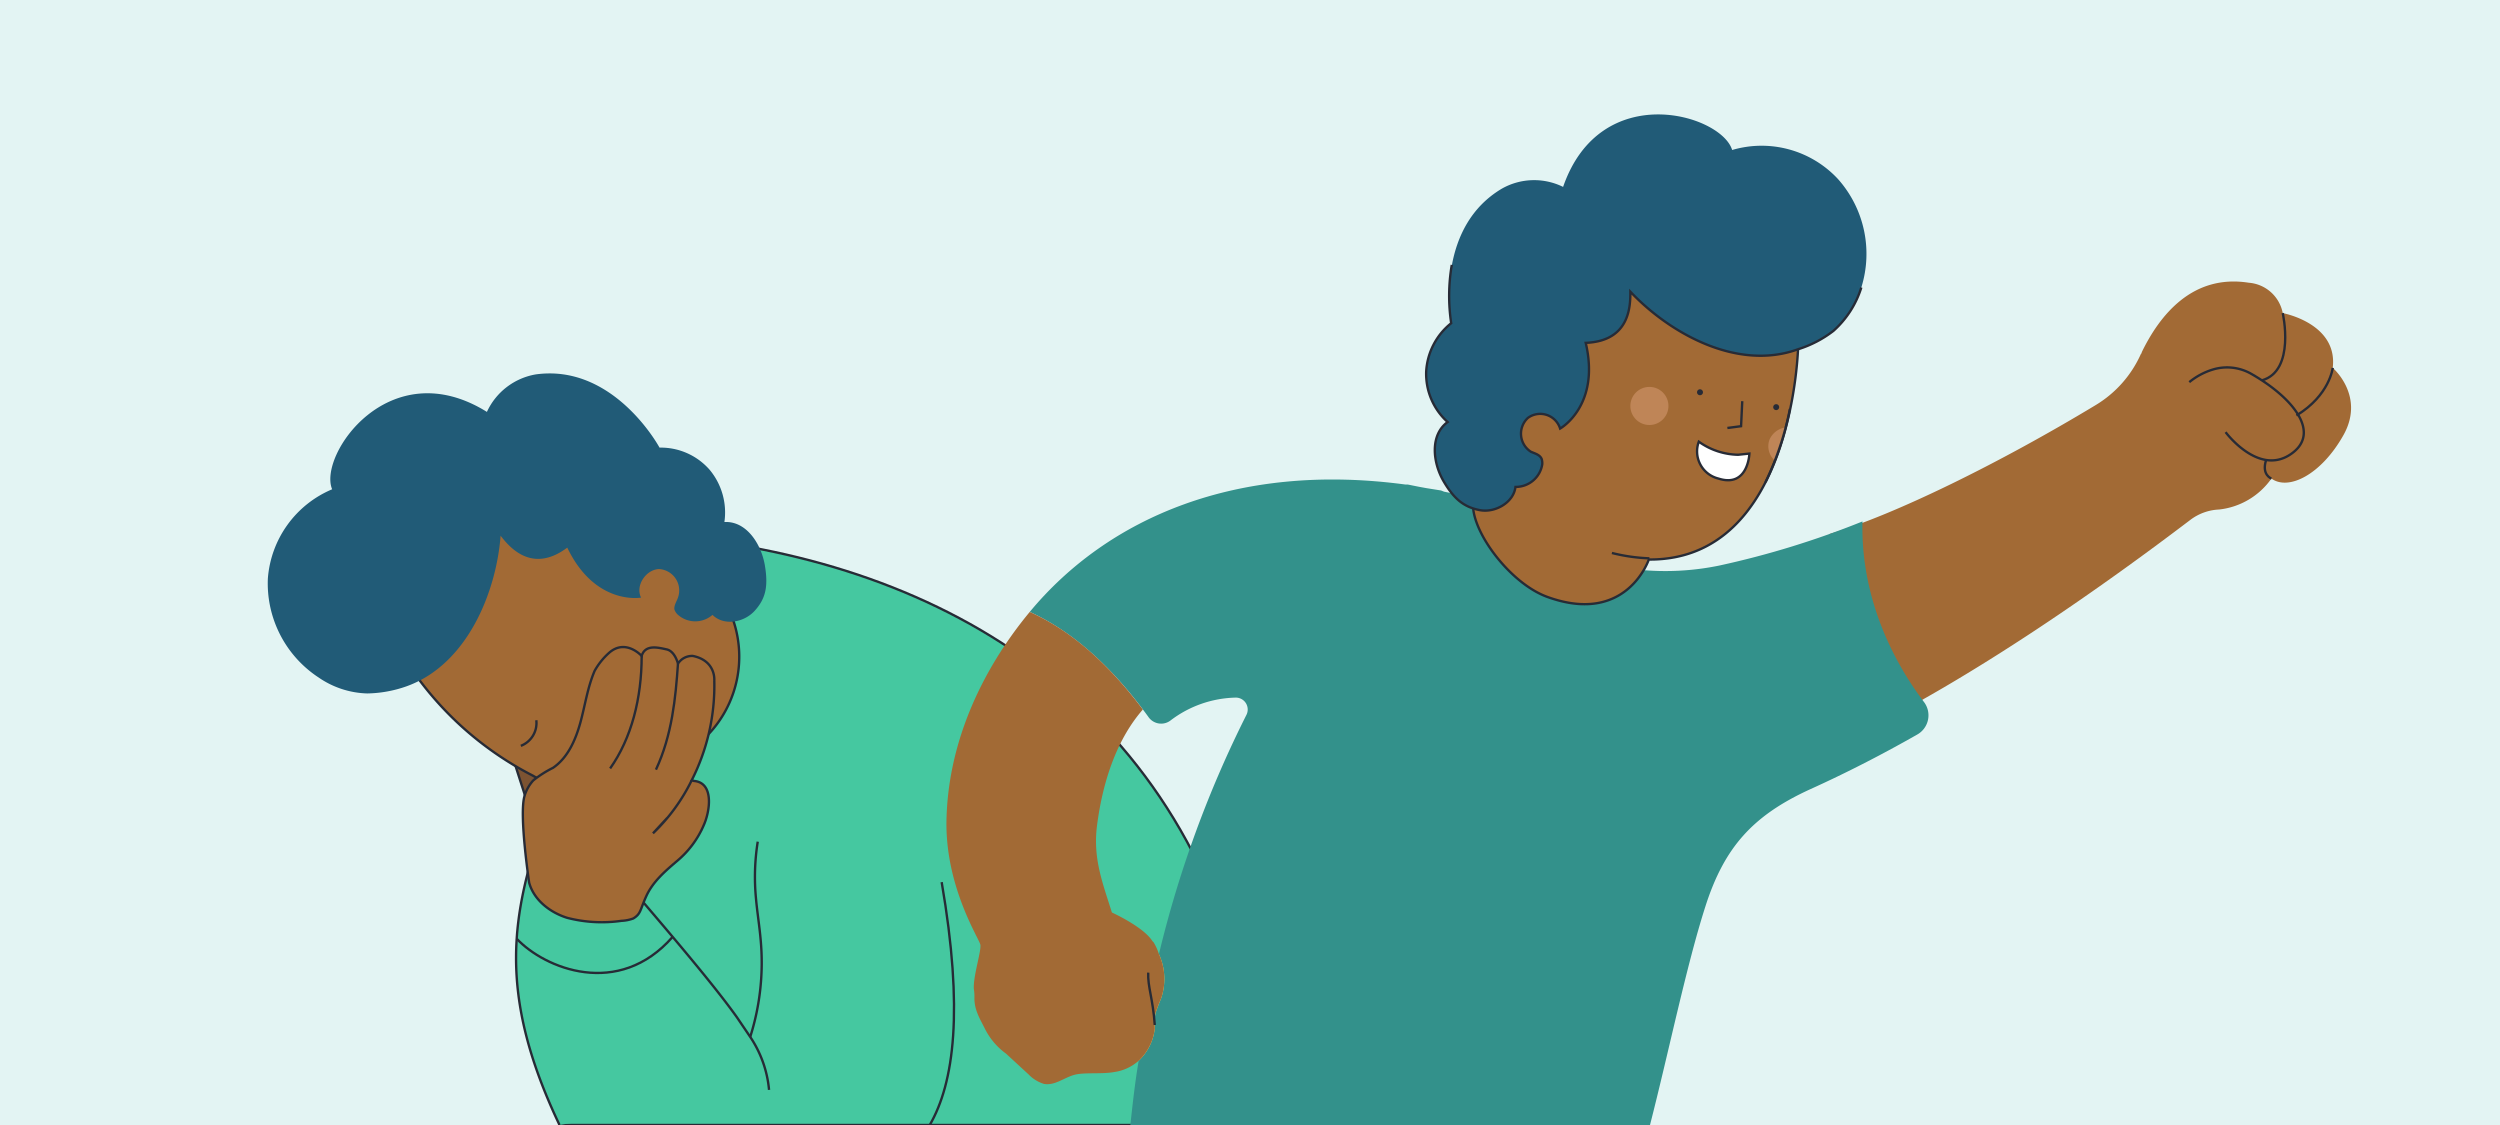 <svg id="Capa_1" data-name="Capa 1" xmlns="http://www.w3.org/2000/svg" viewBox="0 0 420 189"><defs><style>.cls-1{fill:#e3f4f3;}.cls-2{fill:#7c5332;}.cls-2,.cls-3,.cls-4,.cls-5,.cls-9{stroke:#272b36;stroke-miterlimit:10;stroke-width:0.4px;}.cls-3{fill:#45c8a0;}.cls-4,.cls-6{fill:#a26a35;}.cls-5{fill:none;}.cls-7{fill:#33918b;}.cls-8{fill:#eebd5c;}.cls-9{fill:#fff;}.cls-10{fill:#272b36;}.cls-11{fill:#bf8557;}.cls-12{fill:#215b77;}</style></defs><rect class="cls-1" width="420" height="189"/><polygon class="cls-2" points="86.1 127.1 88.8 135.5 94.1 131.3 86.1 127.1"/><path class="cls-3" d="M92.2,108.7,95.9,141,94,189H212.7c-4.8-60.4-42.4-89-86.8-97.1l-9.7-2.3Z"/><path class="cls-4" d="M70.5,114.3a55.3,55.3,0,0,0,19,16,24.7,24.7,0,0,0,10.8,3.3,16.5,16.5,0,0,0,10.6-3.5l3.4-3.1a19,19,0,0,0,6-28.2L100.3,84,90.2,82.5,76.8,93.3l-9.7,16.1Z"/><path class="cls-5" d="M90.1,121a4.1,4.1,0,0,1-2.6,4.3"/><path class="cls-5" d="M156.2,189c4.1-7.1,5.7-19.3,2-40.8"/><path class="cls-3" d="M129.2,183.1a19,19,0,0,0-3.3-9.1h0l-2.1-3.1c-4.4-6.2-13.7-16.9-18.6-22.7L95.9,141l-4.5-3.4c-5.3,15.8-8.1,28.9,2.6,51.4"/><path class="cls-5" d="M127.3,141.4a37.7,37.7,0,0,0-.3,9.5c.2,2.3.6,4.7.8,7.1a41.3,41.3,0,0,1-1.7,16h-.2"/><path class="cls-4" d="M116.6,131.2c3.4.3,2.7,5.1,1.6,7.5a16.1,16.1,0,0,1-4.4,5.9c-2,1.7-4.1,3.5-5.2,5.9s-.9,3-2.2,3.8a6.5,6.5,0,0,1-2,.4,23.2,23.2,0,0,1-9.1-.5c-2.9-.9-5.6-3-6.4-5.9,0,0-1.7-11.3-.8-14.5a6.6,6.6,0,0,1,1.5-2.7,18.5,18.5,0,0,1,3.3-2.1c2.5-1.7,3.8-4.7,4.6-7.6s1.2-5.9,2.4-8.7a11.7,11.7,0,0,1,2.4-3c2.8-2.5,5.5.5,5.5.5.6-2,2.8-1.4,4.2-1.1s1.9,2.4,1.9,2.4a2.8,2.8,0,0,1,2.5-1.3c3.9.8,3.6,4.1,3.6,4.1a35.1,35.1,0,0,1-3.8,16.8Z"/><path class="cls-5" d="M116.2,131.1a31.4,31.4,0,0,1-6.5,8.9l2.4-2.6"/><path class="cls-5" d="M113.9,111.5c-.4,5.8-1,12-3.7,17.8"/><path class="cls-5" d="M107.8,110.2c0,7.1-1.7,13.8-5.3,18.9"/><path class="cls-5" d="M113,157.4c-9.1,10.4-21.5,5.3-26.2.3"/><path class="cls-6" d="M391.9,61.8c.9-7.5-8.4-9.2-8.4-9.2a6.3,6.3,0,0,0-5.7-5.1c-9.5-1.5-15,5.5-18,11.7,0,.1,0,.2-.1.2a19.1,19.1,0,0,1-7.7,8.7c-15.9,9.6-33.7,18.4-44.6,21.6-1.9,13-2.6,25.3,3.3,34.3,21-10.1,43.5-26.2,57.2-36.6a8.6,8.6,0,0,1,4.9-1.8,12.4,12.4,0,0,0,8.8-5.2c2.9,2.1,8.4-.7,12.1-7.3S391.9,61.8,391.9,61.8Z"/><path class="cls-5" d="M373.9,72.6s5.4,7.3,10.8,3.8.7-9.5-6.5-13.6a8.2,8.2,0,0,0-6.5-.7,11.5,11.5,0,0,0-3.9,2.1"/><path class="cls-5" d="M383.5,52.6s2.2,9.7-3.5,11.3"/><path class="cls-5" d="M381.6,80.4s-1.7-.6-.9-3.1"/><path class="cls-5" d="M391.9,61.8s-.5,4.6-6.1,8"/><path class="cls-7" d="M323.2,117.9a3.7,3.7,0,0,1-1.1,5.5c-5.8,3.3-11.8,6.4-18,9.2-9.6,4.4-14.4,9.7-17.6,19.7s-6.1,24.2-9.3,36.7H189.9c.4-3.7.8-7.3,1.4-10.8a8.8,8.8,0,0,0,2.7-5.4,10.5,10.5,0,0,1,.1-2.5,23.4,23.4,0,0,1,.9-2.4,10,10,0,0,0-.3-7.6,185.9,185.9,0,0,1,14.7-40.2,2,2,0,0,0-1.9-2.9,18.7,18.7,0,0,0-10.8,3.8,2.6,2.6,0,0,1-3.8-.6c-5.3-7.3-11.8-13.9-19.9-17.6,13.1-15.8,34.8-25.2,63.1-21.4h.4l2,.4,1.1.2,2.5.4.5.2a66,66,0,0,1,21.2,8.2l-1.7,1.5a44.8,44.8,0,0,0,26.8,2.7,148.8,148.8,0,0,0,24-7.4C312.6,99.2,317.1,109.8,323.2,117.9Z"/><path class="cls-8" d="M194.1,170.3a10.5,10.5,0,0,0-.1,2.5,8.8,8.8,0,0,1-2.7,5.4c.9-6.3,2.1-12.3,3.4-17.9a10,10,0,0,1,.3,7.6A23.4,23.4,0,0,0,194.1,170.3Z"/><path class="cls-4" d="M302.1,57.9S301.5,94.2,277,94c0,0-3.7,11.1-17,6.3-6.7-2.4-13.6-12.1-12.4-16.6,7.6-28.9,14.6-38.2,14.6-38.2h27.6a12.3,12.3,0,0,1,12.3,12.3Z"/><path class="cls-9" d="M292,76.4a11.7,11.7,0,0,1-6.6-2.2,4.7,4.7,0,0,0,3.3,6.2c5,1.6,5.2-4.2,5.2-4.2Z"/><polyline class="cls-5" points="292.7 67.4 292.5 71.6 290.2 71.9"/><path class="cls-10" d="M285.6,66.4a.5.5,0,1,0,0-1,.5.5,0,0,0,0,1Z"/><path class="cls-10" d="M298.4,68.9a.5.5,0,0,0,0-1,.5.5,0,1,0,0,1Z"/><circle class="cls-11" cx="277.1" cy="68.2" r="3.2"/><path class="cls-11" d="M297.3,73.8a3.2,3.2,0,0,0,.9,3.6c.7-1.9,1.3-3.8,1.8-5.6A3.5,3.5,0,0,0,297.3,73.8Z"/><path class="cls-5" d="M277.1,93.8a30.2,30.2,0,0,1-6.3-.9"/><path class="cls-5" d="M300.7,68.7A49.4,49.4,0,0,1,296.6,81"/><path class="cls-6" d="M194.7,160.3a8.8,8.8,0,0,0-.9-2l-.2-.2c-1.5-2.4-6.8-4.8-6.8-4.8-1.6-5.1-3.2-9.1-2.5-14.6,1-7.8,3.5-14.7,7.7-19.5-5.2-6.9-11.3-12.9-19-16.4-8.2,9.9-13.9,22.3-14,35.6,0,10.9,5.5,19.3,5.7,20.3s-1.2,5.2-1.1,7.4a8.1,8.1,0,0,1,.1,1.6c0,2,.9,3.4,1.8,5.2A11.5,11.5,0,0,0,169,177l3.8,3.5a6,6,0,0,0,2.6,1.6c1.8.3,3.3-1,5-1.5s4.6-.1,6.8-.5a7.8,7.8,0,0,0,4.1-1.9,8.8,8.8,0,0,0,2.7-5.4,10.5,10.5,0,0,1,.1-2.5,23.4,23.4,0,0,1,.9-2.4A10,10,0,0,0,194.7,160.3Z"/><path class="cls-5" d="M194,172.2c-.3-4.4-1.2-6.4-1.1-8.8"/><path class="cls-12" d="M266.4,57.6c7.5-.3,7.5-6.3,7.5-8.6,6.4,6.8,17.8,13.4,28.1,9.7a19,19,0,0,0,6-3.1,16.2,16.2,0,0,0,4.7-7.3,18.9,18.9,0,0,0-3.9-18.2A17.5,17.5,0,0,0,291,25.2c-1.8-6-22.1-12-28.4,6.2a11,11,0,0,0-10.3.3c-10.6,6.3-8.9,20.3-8.5,22.6a11.2,11.2,0,0,0-4.2,8.1,10.9,10.9,0,0,0,3.6,8.5c-3,2.2-2.5,6.8-.7,9.9s3.5,4.4,6.1,4.9,5.7-1.3,6-3.9a4.5,4.5,0,0,0,4.5-3.8,2.5,2.5,0,0,0-.1-.9c-.3-.7-1.1-.9-1.8-1.2a3.6,3.6,0,0,1-.5-5.7,3.5,3.5,0,0,1,5.4,1.8S268.9,68.2,266.4,57.6Z"/><path class="cls-12" d="M95.3,92c-6,4.5-9.8-.2-11.2-2-.7,9.3-5.5,21.6-15.8,25.3a20.8,20.8,0,0,1-6.6,1.2,15.1,15.1,0,0,1-8.2-2.7A18.9,18.9,0,0,1,45,97.2a17.7,17.7,0,0,1,10.8-15c-2.4-5.7,9.6-23.2,26-13A11.1,11.1,0,0,1,90,62.9c12.2-1.7,19.7,10.3,20.8,12.3a10.9,10.9,0,0,1,8.4,3.7,11.2,11.2,0,0,1,2.5,8.8c3.7-.2,6.2,3.7,6.8,7.3s.1,5.6-1.7,7.6-5.2,2.6-7.1.7a4.4,4.4,0,0,1-5.9-.1,2.2,2.2,0,0,1-.5-.8c-.1-.7.4-1.4.6-2a3.6,3.6,0,0,0-3.2-4.8c-2.2.1-4,2.8-3,4.8C107.7,100.4,100,101.8,95.3,92Z"/><path class="cls-5" d="M243.9,44.5a31,31,0,0,0-.1,9.8,11.2,11.2,0,0,0-4.2,8.1,10.9,10.9,0,0,0,3.6,8.5c-3,2.2-2.5,6.8-.7,9.9s3.5,4.4,6.1,4.9,5.7-1.3,6-3.9a4.5,4.5,0,0,0,4.5-3.8,2.5,2.5,0,0,0-.1-.9c-.3-.7-1.1-.9-1.8-1.2a3.6,3.6,0,0,1-.5-5.7,3.5,3.5,0,0,1,5.4,1.8s6.8-3.8,4.3-14.4c7.5-.3,7.5-6.3,7.5-8.6,6.4,6.8,17.8,13.4,28.1,9.7a19,19,0,0,0,6-3.1,16.2,16.2,0,0,0,4.7-7.3"/></svg>